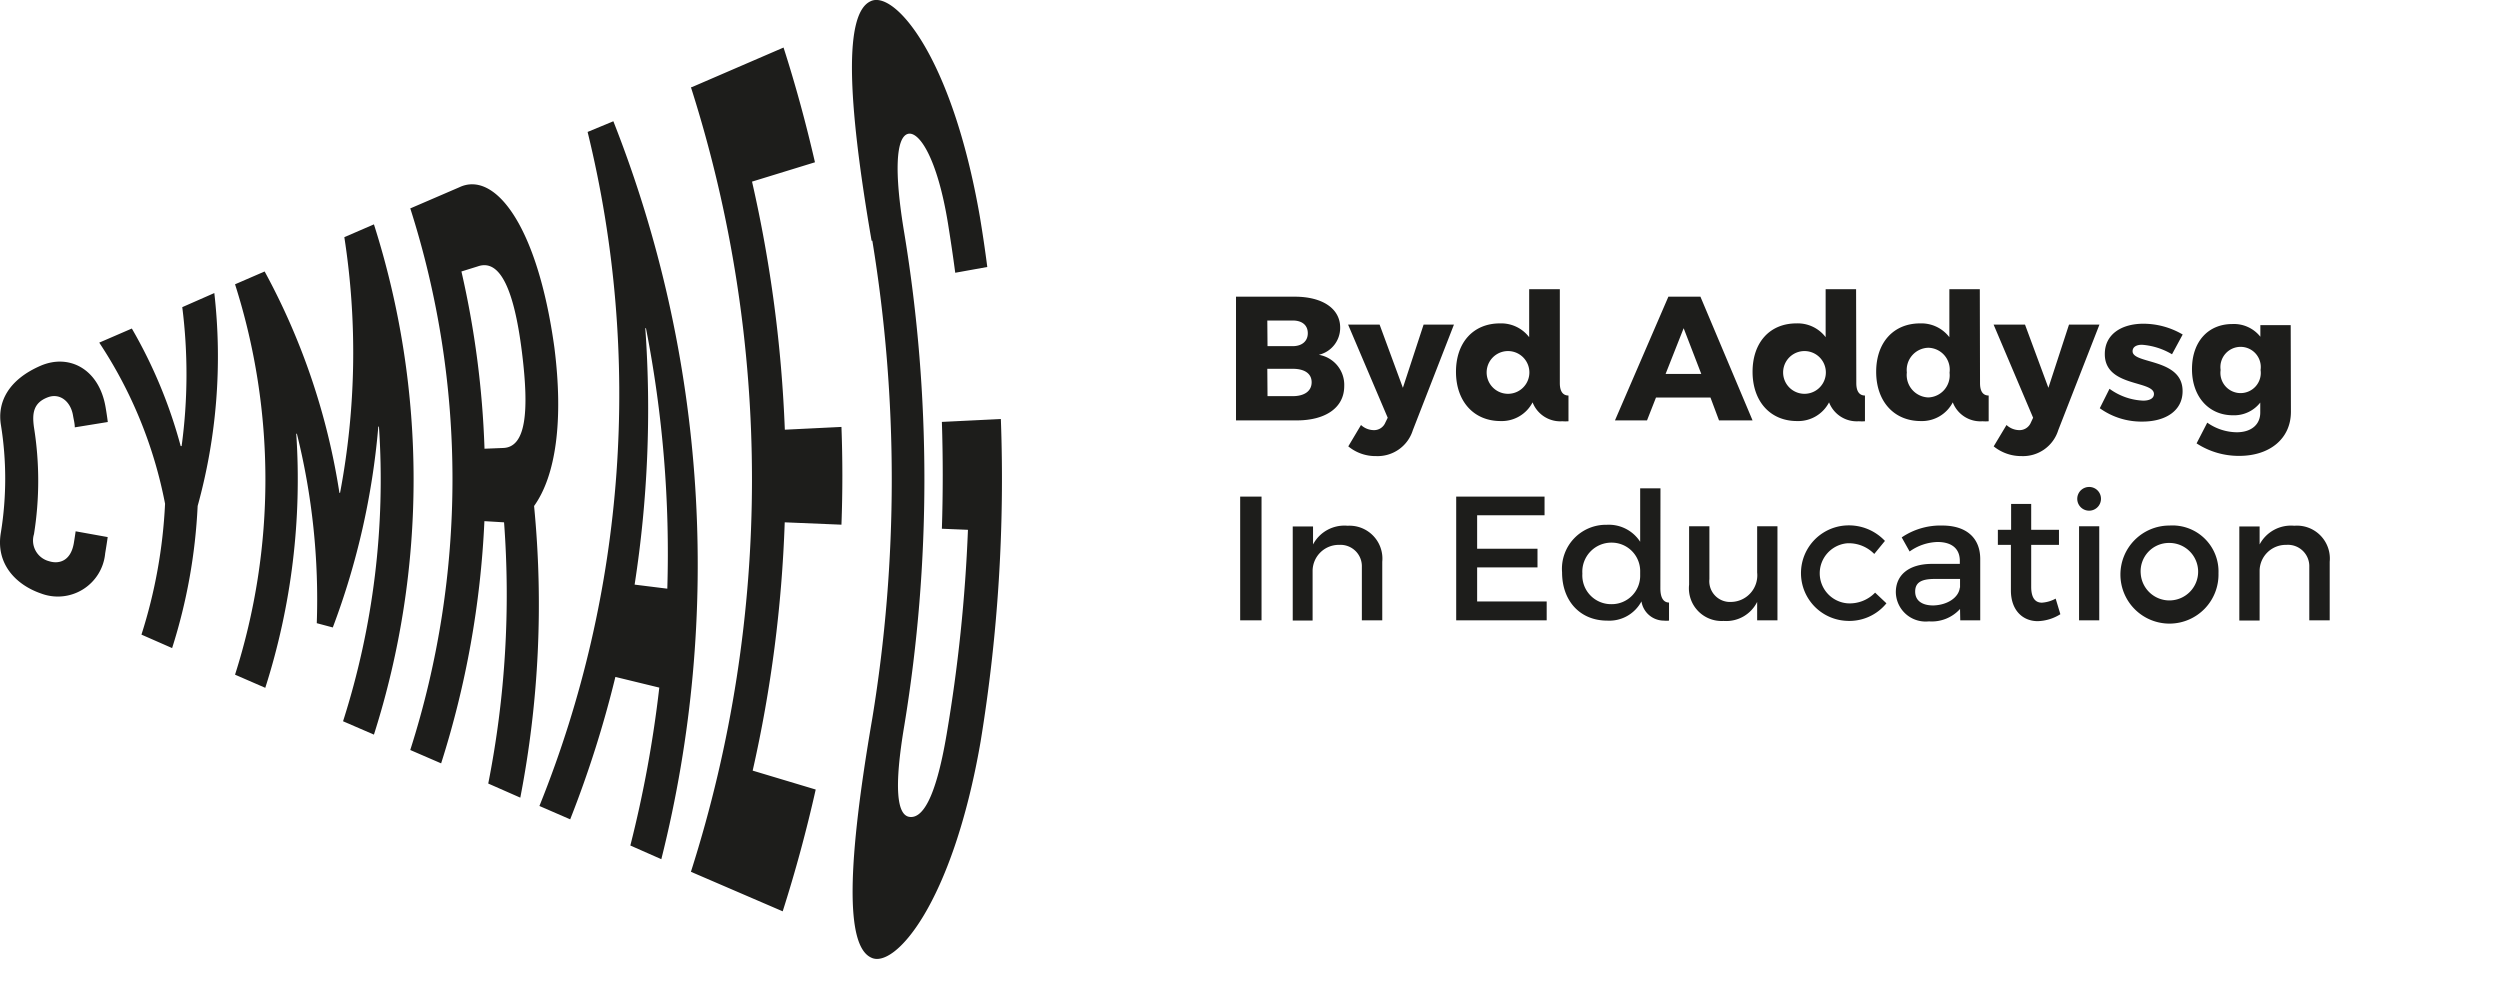 <?xml version="1.0" encoding="UTF-8"?>
<svg width="234" height="92" xmlns="http://www.w3.org/2000/svg"><g fill="#1D1D1B" fill-rule="nonzero"><path d="M9.84 51.84a4.45 4.45 0 01-6 3.71c-2.33-.8-4.29-2.77-3.75-5.75a31.65 31.65 0 000-10c-.36-2.13.67-4.25 3.72-5.57 2.66-1.14 5.46.3 6.07 3.87.08.46.15.93.21 1.4L7 40c0-.36-.1-.72-.16-1.08-.2-1.28-1.16-2.13-2.29-1.76C3.1 37.67 3 38.71 3.18 40a31.65 31.65 0 010 10 2 2 0 001.42 2.53c.8.26 2 .1 2.31-1.69.06-.37.12-.74.17-1.11l3 .54c-.07.52-.15 1-.24 1.55M15.45 47.15a41.49 41.49 0 00-6.16-15.08l3.05-1.32a45.26 45.26 0 014.57 11H17a50 50 0 00.06-13l3-1.32a52.51 52.51 0 01-1.56 19.93 51.81 51.81 0 01-2.39 13.3l-2.87-1.26a47.61 47.61 0 002.21-12.25M22 26.61l2.77-1.2a63.53 63.53 0 017 20.72h.06a70.57 70.57 0 00.4-23.93L35 21a78.66 78.66 0 010 47.76l-2.89-1.25a74.32 74.32 0 003.36-27.58h-.06a70 70 0 01-4.26 18.8l-1.5-.4a64.23 64.23 0 00-1.86-17.73h-.06a64.11 64.11 0 01-2.9 23.78L22 63.15a60.14 60.14 0 000-36.54"/><path d="M45.35 42l1.75-.07c2.11-.07 2.46-3.32 1.75-9s-2-8.74-4.12-8l-1.54.48A86.79 86.79 0 0145.35 42m-7-22.47l4.64-2c3.27-1.56 7.3 3.41 8.9 15 .87 6.85.13 12-1.9 14.83a95 95 0 01-1.29 27.3l-3-1.32a91.15 91.15 0 001.48-24.45l-1.84-.11a87.7 87.7 0 01-4.05 22.67L38.4 70.2a83.27 83.27 0 000-50.7M60.46 30.72h-.06a107.2 107.2 0 01-1 24l3.06.38a109.36 109.36 0 00-2-24.39M55 12.35l2.41-1a113.07 113.07 0 014.49 69.07L59 79.14a112 112 0 002.71-14.78l-4.11-1a102.23 102.23 0 01-4.23 13.33l-2.88-1.25A103.11 103.11 0 0055 12.35"/><path d="M64.75 8.16l8.59-3.71c1.14 3.55 2.11 7.13 2.94 10.74L70.39 17a125.77 125.77 0 013.07 23.22l5.3-.26c.113 3.047.113 6.097 0 9.15l-5.31-.22a124.22 124.22 0 01-3 23.24l5.9 1.77c-.86 3.83-1.89 7.64-3.09 11.4l-8.59-3.7a120.82 120.82 0 000-73.44M81.58 22.53C79.25 9 79.05 1.25 81.48.12c2.18-1.09 7.61 5 10.24 20.19.26 1.56.49 3.12.69 4.68l-3 .54c-.2-1.52-.42-3-.67-4.56-1-6.2-2.74-8.77-3.79-8.43-1.05.34-1.3 3.39-.3 9.33a142.13 142.13 0 010 46c-1 5.93-.68 8.42.47 8.59 1.15.17 2.43-1.5 3.48-7.7a149.05 149.05 0 002-19.17l-2.44-.1a156.29 156.29 0 000-10l5.52-.27a152.3 152.3 0 01-1.9 30.22c-2.63 15.17-8.06 21.29-10.24 20.19-2.43-1.12-2.23-8.83.11-22.41a138.17 138.17 0 000-44.69M121.19 27.77c2.6 0 4.25 1.12 4.25 2.89a2.59 2.59 0 01-2 2.55 2.85 2.85 0 012.38 2.93c0 2-1.72 3.21-4.45 3.21h-5.68V27.77h5.5zm-2.55 4.63H121c.86 0 1.41-.46 1.41-1.21S121.88 30 121 30h-2.38l.02 2.4zm0 4.68H121c1.1 0 1.77-.48 1.77-1.3 0-.82-.67-1.26-1.77-1.26h-2.38l.02 2.56zM132.24 40.27a3.45 3.45 0 01-3.44 2.42 4 4 0 01-2.6-.91l1.19-2a1.79 1.79 0 001.17.48 1.14 1.14 0 001.11-.71l.22-.45-3.71-8.72h2.95l2.18 5.92 1.94-5.92h2.84l-3.85 9.89zM146 35.86c0 .79.3 1.16.81 1.16v2.41a3.79 3.79 0 01-.58 0 2.78 2.78 0 01-2.78-1.77 3.25 3.25 0 01-3 1.75c-2.51 0-4.17-1.85-4.17-4.61 0-2.76 1.64-4.53 4.11-4.53a3.3 3.3 0 012.74 1.29v-4.49H146v8.79zm-2.85-1a2 2 0 10-4 0 2 2 0 004 0zM160.1 37.21H155l-.84 2.14h-3l5-11.58h3l4.88 11.58h-3.14l-.8-2.14zm-.86-2.21l-1.65-4.28L155.9 35h3.34zM173.75 35.86c0 .79.3 1.16.81 1.16v2.41a3.79 3.79 0 01-.58 0 2.78 2.78 0 01-2.78-1.77 3.25 3.25 0 01-3 1.75c-2.51 0-4.16-1.85-4.16-4.61 0-2.76 1.63-4.53 4.1-4.53a3.28 3.28 0 012.74 1.29v-4.49h2.85l.02 8.79zm-2.85-1a2 2 0 10-4 0 2 2 0 004 0zM185.33 35.86c0 .79.29 1.16.81 1.16v2.41a3.79 3.79 0 01-.58 0 2.77 2.77 0 01-2.78-1.77 3.25 3.25 0 01-3 1.75c-2.51 0-4.17-1.85-4.17-4.61 0-2.76 1.64-4.53 4.11-4.53a3.3 3.3 0 012.74 1.29v-4.49h2.85l.02 8.79zm-2.85-1a2.05 2.05 0 00-2-2.31 2.08 2.08 0 00-2 2.31 2.1 2.1 0 002 2.34 2.07 2.07 0 002-2.29v-.05zM192.65 40.27a3.45 3.45 0 01-3.44 2.42 4.08 4.08 0 01-2.6-.91l1.2-2a1.79 1.79 0 001.17.48 1.15 1.15 0 001.11-.71l.21-.45-3.7-8.72h2.94l2.19 5.92 1.93-5.92h2.85l-3.86 9.89zM204.3 31.31l-1 1.85a6.42 6.42 0 00-2.81-.89c-.52 0-.88.2-.88.61 0 1.22 4.7.63 4.68 3.74 0 1.83-1.6 2.84-3.75 2.84a6.66 6.66 0 01-4-1.25l.91-1.82a5.74 5.74 0 003.16 1.11c.57 0 1-.2 1-.62 0-1.3-4.62-.63-4.6-3.75 0-1.84 1.56-2.83 3.62-2.83a7.3 7.3 0 013.67 1.01zM214.43 38.54c0 2.53-2 4.13-4.83 4.13a7.22 7.22 0 01-4-1.17l1-1.94a4.88 4.88 0 002.76.9c1.37 0 2.2-.73 2.2-1.84v-.94a3.1 3.1 0 01-2.56 1.19c-2.24 0-3.83-1.72-3.83-4.32 0-2.6 1.54-4.22 3.77-4.22a3.15 3.15 0 012.63 1.19v-1.09h2.84l.02 8.11zm-2.84-3.91a1.89 1.89 0 10-3.74 0 1.89 1.89 0 103.74 0zM116.08 58.06V46.48h2v11.58zM129.38 52.58v5.48h-1.91v-5a2 2 0 00-2.11-2.06 2.45 2.45 0 00-2.5 2.39v4.69H121v-8.8h1.9v1.68a3.32 3.32 0 013.24-1.75 3.08 3.08 0 013.24 3.37zM138.26 48.23v3.13h5.65v1.75h-5.65v3.19h6.51v1.76h-8.47V46.48h8.27v1.75zM155.41 55.06c0 .93.31 1.33.81 1.34v1.69a2.83 2.83 0 01-.5 0 2.13 2.13 0 01-2.08-1.8 3.41 3.41 0 01-3.21 1.8c-2.53 0-4.22-1.84-4.22-4.52a4.12 4.12 0 014.19-4.45 3.49 3.49 0 013.12 1.59v-5h1.9l-.01 9.35zm-1.89-1.24v-.28a2.67 2.67 0 00-2.69-2.75 2.72 2.72 0 00-2.72 2.9 2.69 2.69 0 002.72 2.86 2.66 2.66 0 002.69-2.73zM166.37 58.06h-1.9v-1.72a3.23 3.23 0 01-3.14 1.78 3.06 3.06 0 01-3.23-3.39v-5.47h1.9v4.94a1.94 1.94 0 002.06 2.14 2.49 2.49 0 002.41-2.75v-4.33h1.9v8.8zM176.43 50.63l-1 1.22a3.33 3.33 0 00-2.52-1 2.82 2.82 0 000 5.62 3.3 3.3 0 002.6-1l1.06 1a4.47 4.47 0 01-3.74 1.64 4.47 4.47 0 010-8.93 4.63 4.63 0 013.6 1.45zM183.46 57a3.57 3.57 0 01-2.91 1.16 2.79 2.79 0 01-3.1-2.73c0-1.61 1.21-2.63 3.33-2.65h2.66v-.28c0-1.11-.71-1.77-2.1-1.77a4.7 4.7 0 00-2.6.89L178 50.3a6.45 6.45 0 013.79-1.11c2.27 0 3.54 1.16 3.56 3.09v5.78h-1.87l-.02-1.06zm0-2v-.81h-2.38c-1.24 0-1.82.33-1.82 1.18 0 .85.64 1.3 1.7 1.3 1.34-.04 2.38-.75 2.48-1.67h.02zM192.85 57.49a4.18 4.18 0 01-2.12.65c-1.39 0-2.51-1-2.51-2.88V51H187v-1.41h1.24v-2.42h1.88v2.42h2.6V51h-2.6v3.92c0 1 .35 1.49 1 1.49a3.09 3.09 0 001.29-.38l.44 1.46zM196.65 46.74a1.11 1.11 0 11-1.1-1.16 1.1 1.1 0 011.1 1.16zm-2.05 11.32v-8.8h1.89v8.8h-1.89zM207.65 53.66a4.59 4.59 0 11-4.58-4.47 4.31 4.31 0 014.58 4.47zm-7.28 0a2.69 2.69 0 102.7-2.84 2.65 2.65 0 00-2.7 2.85v-.01zM218.06 52.58v5.48h-1.91v-5A2 2 0 00214 51a2.45 2.45 0 00-2.5 2.39v4.69h-1.9v-8.8h1.9v1.68a3.32 3.32 0 013.24-1.75 3.08 3.08 0 013.32 3.37z"/></g></svg>